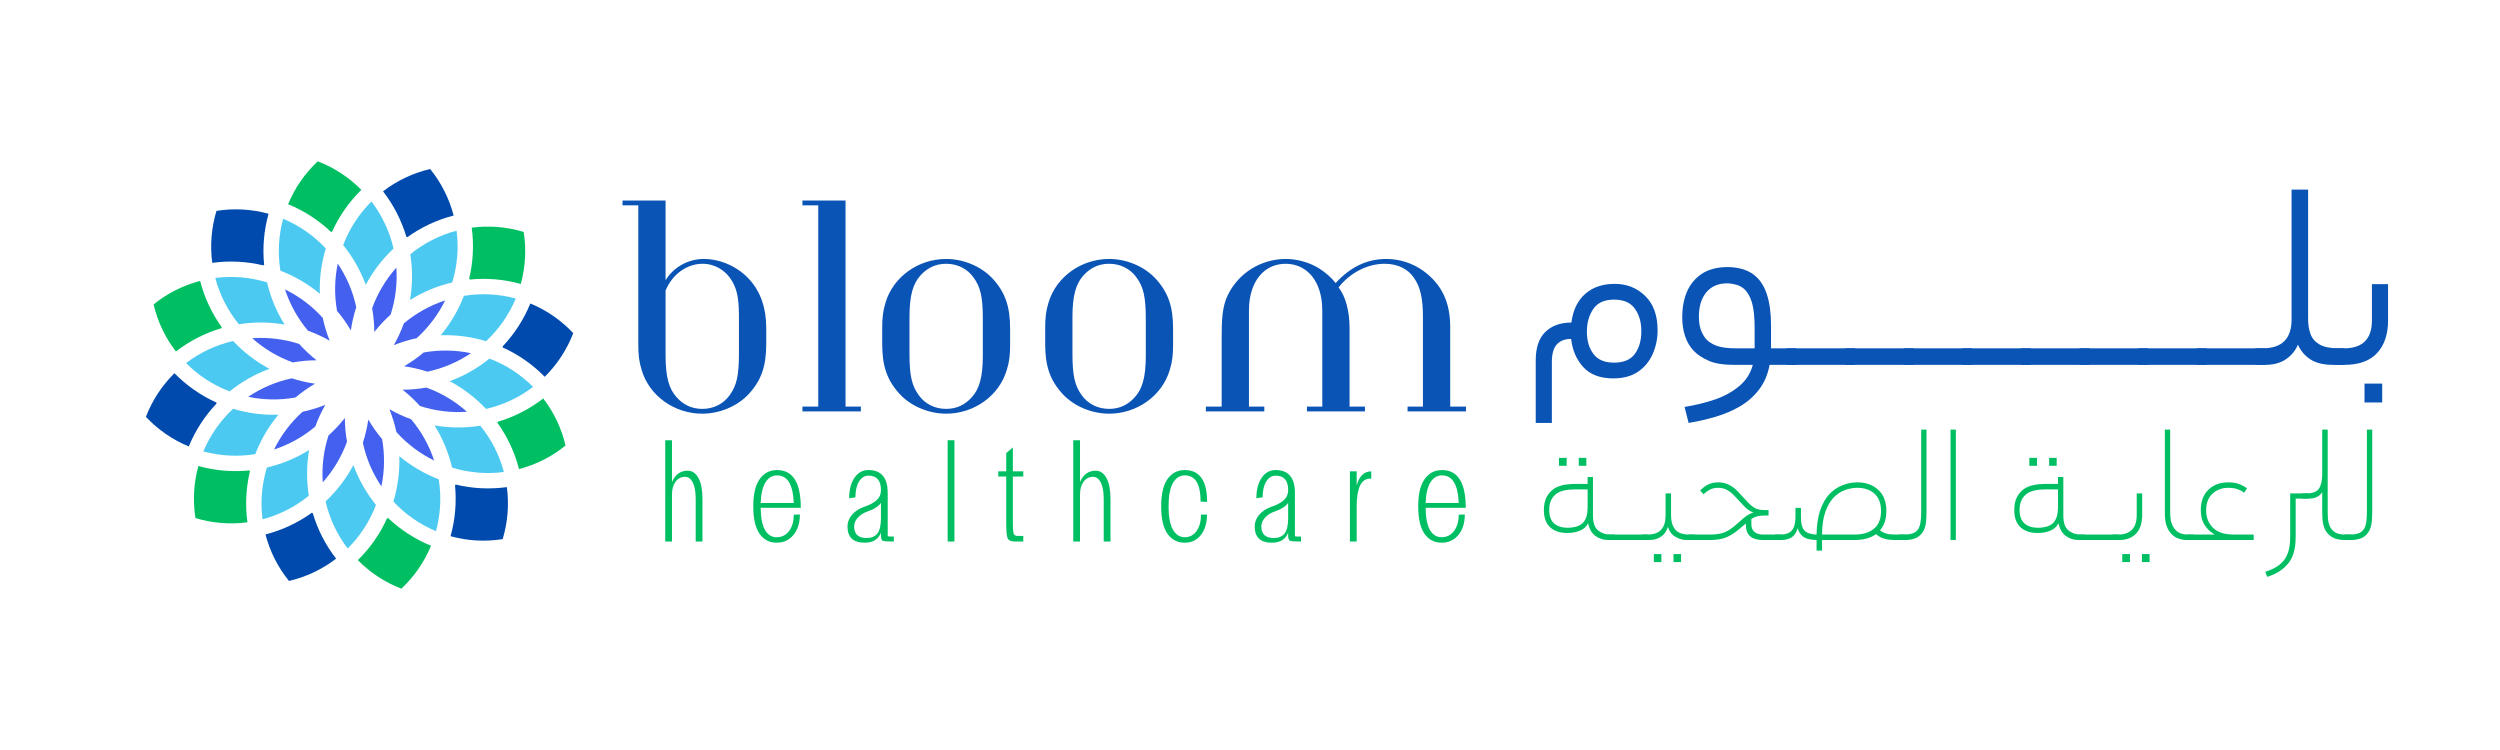 <svg xmlns="http://www.w3.org/2000/svg" xmlns:xlink="http://www.w3.org/1999/xlink" width="400" zoomAndPan="magnify" viewBox="0 0 300 90" height="120" preserveAspectRatio="xMidYMid meet" version="1.0"><defs><g/><clipPath id="0f511ce353"><path d="M 44 32 L 48 32 L 48 40 L 44 40 Z M 44 32 " clip-rule="nonzero"/></clipPath><clipPath id="df15e57d29"><path d="M 26.836 11.844 L 76.535 28.766 L 59.609 78.465 L 9.914 61.539 Z M 26.836 11.844 " clip-rule="nonzero"/></clipPath><clipPath id="98651656d7"><path d="M 26.836 11.844 L 76.535 28.766 L 59.609 78.465 L 9.914 61.539 Z M 26.836 11.844 " clip-rule="nonzero"/></clipPath><clipPath id="72f61e557f"><path d="M 40 31 L 43 31 L 43 40 L 40 40 Z M 40 31 " clip-rule="nonzero"/></clipPath><clipPath id="dd0d12aef4"><path d="M 26.836 11.844 L 76.535 28.766 L 59.609 78.465 L 9.914 61.539 Z M 26.836 11.844 " clip-rule="nonzero"/></clipPath><clipPath id="6088135405"><path d="M 26.836 11.844 L 76.535 28.766 L 59.609 78.465 L 9.914 61.539 Z M 26.836 11.844 " clip-rule="nonzero"/></clipPath><clipPath id="afa1f6a47d"><path d="M 47 36 L 54 36 L 54 42 L 47 42 Z M 47 36 " clip-rule="nonzero"/></clipPath><clipPath id="a93dab0cd6"><path d="M 26.836 11.844 L 76.535 28.766 L 59.609 78.465 L 9.914 61.539 Z M 26.836 11.844 " clip-rule="nonzero"/></clipPath><clipPath id="8785e2b554"><path d="M 26.836 11.844 L 76.535 28.766 L 59.609 78.465 L 9.914 61.539 Z M 26.836 11.844 " clip-rule="nonzero"/></clipPath><clipPath id="c1e68fd574"><path d="M 34 34 L 40 34 L 40 41 L 34 41 Z M 34 34 " clip-rule="nonzero"/></clipPath><clipPath id="12736db987"><path d="M 26.836 11.844 L 76.535 28.766 L 59.609 78.465 L 9.914 61.539 Z M 26.836 11.844 " clip-rule="nonzero"/></clipPath><clipPath id="fc31bcb21c"><path d="M 26.836 11.844 L 76.535 28.766 L 59.609 78.465 L 9.914 61.539 Z M 26.836 11.844 " clip-rule="nonzero"/></clipPath><clipPath id="290d35f5a5"><path d="M 48 42 L 57 42 L 57 45 L 48 45 Z M 48 42 " clip-rule="nonzero"/></clipPath><clipPath id="3c67ab4039"><path d="M 26.836 11.844 L 76.535 28.766 L 59.609 78.465 L 9.914 61.539 Z M 26.836 11.844 " clip-rule="nonzero"/></clipPath><clipPath id="286b220e06"><path d="M 26.836 11.844 L 76.535 28.766 L 59.609 78.465 L 9.914 61.539 Z M 26.836 11.844 " clip-rule="nonzero"/></clipPath><clipPath id="085cb3b37a"><path d="M 30 40 L 38 40 L 38 44 L 30 44 Z M 30 40 " clip-rule="nonzero"/></clipPath><clipPath id="506db797f9"><path d="M 26.836 11.844 L 76.535 28.766 L 59.609 78.465 L 9.914 61.539 Z M 26.836 11.844 " clip-rule="nonzero"/></clipPath><clipPath id="a0ee98b294"><path d="M 26.836 11.844 L 76.535 28.766 L 59.609 78.465 L 9.914 61.539 Z M 26.836 11.844 " clip-rule="nonzero"/></clipPath><clipPath id="2841c51074"><path d="M 48 46 L 57 46 L 57 50 L 48 50 Z M 48 46 " clip-rule="nonzero"/></clipPath><clipPath id="8730cd272f"><path d="M 26.836 11.844 L 76.535 28.766 L 59.609 78.465 L 9.914 61.539 Z M 26.836 11.844 " clip-rule="nonzero"/></clipPath><clipPath id="51e1455d00"><path d="M 26.836 11.844 L 76.535 28.766 L 59.609 78.465 L 9.914 61.539 Z M 26.836 11.844 " clip-rule="nonzero"/></clipPath><clipPath id="d57a67d4b6"><path d="M 29 45 L 38 45 L 38 48 L 29 48 Z M 29 45 " clip-rule="nonzero"/></clipPath><clipPath id="84fc80412a"><path d="M 26.836 11.844 L 76.535 28.766 L 59.609 78.465 L 9.914 61.539 Z M 26.836 11.844 " clip-rule="nonzero"/></clipPath><clipPath id="2dd2303e91"><path d="M 26.836 11.844 L 76.535 28.766 L 59.609 78.465 L 9.914 61.539 Z M 26.836 11.844 " clip-rule="nonzero"/></clipPath><clipPath id="a642f9f30e"><path d="M 46 49 L 53 49 L 53 56 L 46 56 Z M 46 49 " clip-rule="nonzero"/></clipPath><clipPath id="e1b9809699"><path d="M 26.836 11.844 L 76.535 28.766 L 59.609 78.465 L 9.914 61.539 Z M 26.836 11.844 " clip-rule="nonzero"/></clipPath><clipPath id="7a89528fd8"><path d="M 26.836 11.844 L 76.535 28.766 L 59.609 78.465 L 9.914 61.539 Z M 26.836 11.844 " clip-rule="nonzero"/></clipPath><clipPath id="a1c0a8a3c4"><path d="M 32 48 L 40 48 L 40 54 L 32 54 Z M 32 48 " clip-rule="nonzero"/></clipPath><clipPath id="8c14de107d"><path d="M 26.836 11.844 L 76.535 28.766 L 59.609 78.465 L 9.914 61.539 Z M 26.836 11.844 " clip-rule="nonzero"/></clipPath><clipPath id="bdbb789086"><path d="M 26.836 11.844 L 76.535 28.766 L 59.609 78.465 L 9.914 61.539 Z M 26.836 11.844 " clip-rule="nonzero"/></clipPath><clipPath id="3f0c05ab29"><path d="M 43 50 L 47 50 L 47 59 L 43 59 Z M 43 50 " clip-rule="nonzero"/></clipPath><clipPath id="ba065535ac"><path d="M 26.836 11.844 L 76.535 28.766 L 59.609 78.465 L 9.914 61.539 Z M 26.836 11.844 " clip-rule="nonzero"/></clipPath><clipPath id="487856660c"><path d="M 26.836 11.844 L 76.535 28.766 L 59.609 78.465 L 9.914 61.539 Z M 26.836 11.844 " clip-rule="nonzero"/></clipPath><clipPath id="d594668689"><path d="M 38 50 L 42 50 L 42 58 L 38 58 Z M 38 50 " clip-rule="nonzero"/></clipPath><clipPath id="a26ae5a621"><path d="M 26.836 11.844 L 76.535 28.766 L 59.609 78.465 L 9.914 61.539 Z M 26.836 11.844 " clip-rule="nonzero"/></clipPath><clipPath id="fa66c8f783"><path d="M 26.836 11.844 L 76.535 28.766 L 59.609 78.465 L 9.914 61.539 Z M 26.836 11.844 " clip-rule="nonzero"/></clipPath><clipPath id="f45124c2c1"><path d="M 41 24 L 48 24 L 48 35 L 41 35 Z M 41 24 " clip-rule="nonzero"/></clipPath><clipPath id="feef7d8b72"><path d="M 26.836 11.844 L 76.535 28.766 L 59.609 78.465 L 9.914 61.539 Z M 26.836 11.844 " clip-rule="nonzero"/></clipPath><clipPath id="1a1f076238"><path d="M 26.836 11.844 L 76.535 28.766 L 59.609 78.465 L 9.914 61.539 Z M 26.836 11.844 " clip-rule="nonzero"/></clipPath><clipPath id="1af4133301"><path d="M 49 27 L 55 27 L 55 36 L 49 36 Z M 49 27 " clip-rule="nonzero"/></clipPath><clipPath id="cb74a54bba"><path d="M 26.836 11.844 L 76.535 28.766 L 59.609 78.465 L 9.914 61.539 Z M 26.836 11.844 " clip-rule="nonzero"/></clipPath><clipPath id="08af730cab"><path d="M 26.836 11.844 L 76.535 28.766 L 59.609 78.465 L 9.914 61.539 Z M 26.836 11.844 " clip-rule="nonzero"/></clipPath><clipPath id="2b8188b2f8"><path d="M 33 26 L 40 26 L 40 36 L 33 36 Z M 33 26 " clip-rule="nonzero"/></clipPath><clipPath id="ebd4359e61"><path d="M 26.836 11.844 L 76.535 28.766 L 59.609 78.465 L 9.914 61.539 Z M 26.836 11.844 " clip-rule="nonzero"/></clipPath><clipPath id="1d0da6bc0f"><path d="M 26.836 11.844 L 76.535 28.766 L 59.609 78.465 L 9.914 61.539 Z M 26.836 11.844 " clip-rule="nonzero"/></clipPath><clipPath id="a9b35e3f9c"><path d="M 52 35 L 62 35 L 62 41 L 52 41 Z M 52 35 " clip-rule="nonzero"/></clipPath><clipPath id="c82ffbdcb5"><path d="M 26.836 11.844 L 76.535 28.766 L 59.609 78.465 L 9.914 61.539 Z M 26.836 11.844 " clip-rule="nonzero"/></clipPath><clipPath id="abca704f4f"><path d="M 26.836 11.844 L 76.535 28.766 L 59.609 78.465 L 9.914 61.539 Z M 26.836 11.844 " clip-rule="nonzero"/></clipPath><clipPath id="787684fd54"><path d="M 25 33 L 35 33 L 35 39 L 25 39 Z M 25 33 " clip-rule="nonzero"/></clipPath><clipPath id="b0778a66c7"><path d="M 26.836 11.844 L 76.535 28.766 L 59.609 78.465 L 9.914 61.539 Z M 26.836 11.844 " clip-rule="nonzero"/></clipPath><clipPath id="274583dcf8"><path d="M 26.836 11.844 L 76.535 28.766 L 59.609 78.465 L 9.914 61.539 Z M 26.836 11.844 " clip-rule="nonzero"/></clipPath><clipPath id="f0b9b230c7"><path d="M 53 43 L 64 43 L 64 50 L 53 50 Z M 53 43 " clip-rule="nonzero"/></clipPath><clipPath id="ae5b412b23"><path d="M 26.836 11.844 L 76.535 28.766 L 59.609 78.465 L 9.914 61.539 Z M 26.836 11.844 " clip-rule="nonzero"/></clipPath><clipPath id="85c188bcae"><path d="M 26.836 11.844 L 76.535 28.766 L 59.609 78.465 L 9.914 61.539 Z M 26.836 11.844 " clip-rule="nonzero"/></clipPath><clipPath id="fe85a91d98"><path d="M 22 40 L 33 40 L 33 47 L 22 47 Z M 22 40 " clip-rule="nonzero"/></clipPath><clipPath id="7e5fd75754"><path d="M 26.836 11.844 L 76.535 28.766 L 59.609 78.465 L 9.914 61.539 Z M 26.836 11.844 " clip-rule="nonzero"/></clipPath><clipPath id="6419ed95ca"><path d="M 26.836 11.844 L 76.535 28.766 L 59.609 78.465 L 9.914 61.539 Z M 26.836 11.844 " clip-rule="nonzero"/></clipPath><clipPath id="d310f71eb8"><path d="M 52 51 L 61 51 L 61 57 L 52 57 Z M 52 51 " clip-rule="nonzero"/></clipPath><clipPath id="8a3efc07c4"><path d="M 26.836 11.844 L 76.535 28.766 L 59.609 78.465 L 9.914 61.539 Z M 26.836 11.844 " clip-rule="nonzero"/></clipPath><clipPath id="8e0ae58840"><path d="M 26.836 11.844 L 76.535 28.766 L 59.609 78.465 L 9.914 61.539 Z M 26.836 11.844 " clip-rule="nonzero"/></clipPath><clipPath id="f5ade69671"><path d="M 24 49 L 34 49 L 34 55 L 24 55 Z M 24 49 " clip-rule="nonzero"/></clipPath><clipPath id="4366ab12f3"><path d="M 26.836 11.844 L 76.535 28.766 L 59.609 78.465 L 9.914 61.539 Z M 26.836 11.844 " clip-rule="nonzero"/></clipPath><clipPath id="e35be6abfd"><path d="M 26.836 11.844 L 76.535 28.766 L 59.609 78.465 L 9.914 61.539 Z M 26.836 11.844 " clip-rule="nonzero"/></clipPath><clipPath id="73bdb04b69"><path d="M 47 54 L 53 54 L 53 64 L 47 64 Z M 47 54 " clip-rule="nonzero"/></clipPath><clipPath id="e10d346c6c"><path d="M 26.836 11.844 L 76.535 28.766 L 59.609 78.465 L 9.914 61.539 Z M 26.836 11.844 " clip-rule="nonzero"/></clipPath><clipPath id="fe75e6c204"><path d="M 26.836 11.844 L 76.535 28.766 L 59.609 78.465 L 9.914 61.539 Z M 26.836 11.844 " clip-rule="nonzero"/></clipPath><clipPath id="d089823ec3"><path d="M 31 54 L 38 54 L 38 63 L 31 63 Z M 31 54 " clip-rule="nonzero"/></clipPath><clipPath id="2996cc62dc"><path d="M 26.836 11.844 L 76.535 28.766 L 59.609 78.465 L 9.914 61.539 Z M 26.836 11.844 " clip-rule="nonzero"/></clipPath><clipPath id="41c2d9ed8c"><path d="M 26.836 11.844 L 76.535 28.766 L 59.609 78.465 L 9.914 61.539 Z M 26.836 11.844 " clip-rule="nonzero"/></clipPath><clipPath id="1903bfc0bc"><path d="M 39 55 L 46 55 L 46 66 L 39 66 Z M 39 55 " clip-rule="nonzero"/></clipPath><clipPath id="86dfa9c49f"><path d="M 26.836 11.844 L 76.535 28.766 L 59.609 78.465 L 9.914 61.539 Z M 26.836 11.844 " clip-rule="nonzero"/></clipPath><clipPath id="4cdac715e1"><path d="M 26.836 11.844 L 76.535 28.766 L 59.609 78.465 L 9.914 61.539 Z M 26.836 11.844 " clip-rule="nonzero"/></clipPath><clipPath id="feb15709f8"><path d="M 34 19 L 44 19 L 44 28 L 34 28 Z M 34 19 " clip-rule="nonzero"/></clipPath><clipPath id="26d63ae1e3"><path d="M 26.836 11.844 L 76.535 28.766 L 59.609 78.465 L 9.914 61.539 Z M 26.836 11.844 " clip-rule="nonzero"/></clipPath><clipPath id="60eab98964"><path d="M 26.836 11.844 L 76.535 28.766 L 59.609 78.465 L 9.914 61.539 Z M 26.836 11.844 " clip-rule="nonzero"/></clipPath><clipPath id="048fea24b7"><path d="M 56 27 L 64 27 L 64 35 L 56 35 Z M 56 27 " clip-rule="nonzero"/></clipPath><clipPath id="3616b132ef"><path d="M 26.836 11.844 L 76.535 28.766 L 59.609 78.465 L 9.914 61.539 Z M 26.836 11.844 " clip-rule="nonzero"/></clipPath><clipPath id="890fecef82"><path d="M 26.836 11.844 L 76.535 28.766 L 59.609 78.465 L 9.914 61.539 Z M 26.836 11.844 " clip-rule="nonzero"/></clipPath><clipPath id="888eb9ffd4"><path d="M 18 33 L 27 33 L 27 43 L 18 43 Z M 18 33 " clip-rule="nonzero"/></clipPath><clipPath id="28c709ab55"><path d="M 26.836 11.844 L 76.535 28.766 L 59.609 78.465 L 9.914 61.539 Z M 26.836 11.844 " clip-rule="nonzero"/></clipPath><clipPath id="2d5fa31983"><path d="M 26.836 11.844 L 76.535 28.766 L 59.609 78.465 L 9.914 61.539 Z M 26.836 11.844 " clip-rule="nonzero"/></clipPath><clipPath id="a98d6bdb2d"><path d="M 59 47 L 68 47 L 68 57 L 59 57 Z M 59 47 " clip-rule="nonzero"/></clipPath><clipPath id="10e1b7552d"><path d="M 26.836 11.844 L 76.535 28.766 L 59.609 78.465 L 9.914 61.539 Z M 26.836 11.844 " clip-rule="nonzero"/></clipPath><clipPath id="76f7046e3d"><path d="M 26.836 11.844 L 76.535 28.766 L 59.609 78.465 L 9.914 61.539 Z M 26.836 11.844 " clip-rule="nonzero"/></clipPath><clipPath id="b7ecc648e0"><path d="M 23 55 L 31 55 L 31 63 L 23 63 Z M 23 55 " clip-rule="nonzero"/></clipPath><clipPath id="bba9ba0f3b"><path d="M 26.836 11.844 L 76.535 28.766 L 59.609 78.465 L 9.914 61.539 Z M 26.836 11.844 " clip-rule="nonzero"/></clipPath><clipPath id="005cd37427"><path d="M 26.836 11.844 L 76.535 28.766 L 59.609 78.465 L 9.914 61.539 Z M 26.836 11.844 " clip-rule="nonzero"/></clipPath><clipPath id="f84fec5d89"><path d="M 42 62 L 52 62 L 52 71 L 42 71 Z M 42 62 " clip-rule="nonzero"/></clipPath><clipPath id="e413474282"><path d="M 26.836 11.844 L 76.535 28.766 L 59.609 78.465 L 9.914 61.539 Z M 26.836 11.844 " clip-rule="nonzero"/></clipPath><clipPath id="eade74584e"><path d="M 26.836 11.844 L 76.535 28.766 L 59.609 78.465 L 9.914 61.539 Z M 26.836 11.844 " clip-rule="nonzero"/></clipPath><clipPath id="5d7744ddfd"><path d="M 45 20 L 55 20 L 55 29 L 45 29 Z M 45 20 " clip-rule="nonzero"/></clipPath><clipPath id="81a289e841"><path d="M 26.836 11.844 L 76.535 28.766 L 59.609 78.465 L 9.914 61.539 Z M 26.836 11.844 " clip-rule="nonzero"/></clipPath><clipPath id="6bcf233147"><path d="M 26.836 11.844 L 76.535 28.766 L 59.609 78.465 L 9.914 61.539 Z M 26.836 11.844 " clip-rule="nonzero"/></clipPath><clipPath id="3f3ff1dfdf"><path d="M 25 25 L 33 25 L 33 32 L 25 32 Z M 25 25 " clip-rule="nonzero"/></clipPath><clipPath id="439f07aed2"><path d="M 26.836 11.844 L 76.535 28.766 L 59.609 78.465 L 9.914 61.539 Z M 26.836 11.844 " clip-rule="nonzero"/></clipPath><clipPath id="732be60510"><path d="M 26.836 11.844 L 76.535 28.766 L 59.609 78.465 L 9.914 61.539 Z M 26.836 11.844 " clip-rule="nonzero"/></clipPath><clipPath id="35309af357"><path d="M 60 36 L 69 36 L 69 46 L 60 46 Z M 60 36 " clip-rule="nonzero"/></clipPath><clipPath id="98a66f9566"><path d="M 26.836 11.844 L 76.535 28.766 L 59.609 78.465 L 9.914 61.539 Z M 26.836 11.844 " clip-rule="nonzero"/></clipPath><clipPath id="de968ac87d"><path d="M 26.836 11.844 L 76.535 28.766 L 59.609 78.465 L 9.914 61.539 Z M 26.836 11.844 " clip-rule="nonzero"/></clipPath><clipPath id="ac1b0d4eeb"><path d="M 17 44 L 27 44 L 27 54 L 17 54 Z M 17 44 " clip-rule="nonzero"/></clipPath><clipPath id="42821af6da"><path d="M 26.836 11.844 L 76.535 28.766 L 59.609 78.465 L 9.914 61.539 Z M 26.836 11.844 " clip-rule="nonzero"/></clipPath><clipPath id="c533104742"><path d="M 26.836 11.844 L 76.535 28.766 L 59.609 78.465 L 9.914 61.539 Z M 26.836 11.844 " clip-rule="nonzero"/></clipPath><clipPath id="31771b0e86"><path d="M 54 58 L 61 58 L 61 65 L 54 65 Z M 54 58 " clip-rule="nonzero"/></clipPath><clipPath id="5485bea47d"><path d="M 26.836 11.844 L 76.535 28.766 L 59.609 78.465 L 9.914 61.539 Z M 26.836 11.844 " clip-rule="nonzero"/></clipPath><clipPath id="e9188ab0b8"><path d="M 26.836 11.844 L 76.535 28.766 L 59.609 78.465 L 9.914 61.539 Z M 26.836 11.844 " clip-rule="nonzero"/></clipPath><clipPath id="4e12c81743"><path d="M 31 61 L 41 61 L 41 70 L 31 70 Z M 31 61 " clip-rule="nonzero"/></clipPath><clipPath id="618e38f554"><path d="M 26.836 11.844 L 76.535 28.766 L 59.609 78.465 L 9.914 61.539 Z M 26.836 11.844 " clip-rule="nonzero"/></clipPath><clipPath id="d2a4e68525"><path d="M 26.836 11.844 L 76.535 28.766 L 59.609 78.465 L 9.914 61.539 Z M 26.836 11.844 " clip-rule="nonzero"/></clipPath><clipPath id="5848a8badc"><rect x="0" width="106" y="0" height="37"/></clipPath><clipPath id="586157d154"><rect x="0" width="103" y="0" height="22"/></clipPath><clipPath id="57ba0404d9"><rect x="0" width="108" y="0" height="31"/></clipPath><clipPath id="8f0dc15ba9"><path d="M 87 9 L 94 9 L 94 19.84 L 87 19.84 Z M 87 9 " clip-rule="nonzero"/></clipPath><clipPath id="ecb2ff9441"><rect x="0" width="103" y="0" height="20"/></clipPath></defs><g clip-path="url(#0f511ce353)"><g clip-path="url(#df15e57d29)"><g clip-path="url(#98651656d7)"><path fill="#4361ee" d="M 44.656 36.988 C 44.824 37.934 44.914 38.887 44.918 39.844 C 45.504 39.09 46.16 38.387 46.875 37.75 C 47.461 35.93 47.695 34.016 47.562 32.113 C 46.297 33.531 45.305 35.191 44.656 36.988 " fill-opacity="1" fill-rule="evenodd"/></g></g></g><g clip-path="url(#72f61e557f)"><g clip-path="url(#dd0d12aef4)"><g clip-path="url(#6088135405)"><path fill="#4361ee" d="M 40.445 37.309 C 41.066 38.039 41.621 38.824 42.102 39.652 C 42.238 38.707 42.453 37.77 42.75 36.859 C 42.352 34.988 41.594 33.211 40.531 31.633 C 40.141 33.496 40.109 35.426 40.445 37.309 " fill-opacity="1" fill-rule="evenodd"/></g></g></g><g clip-path="url(#afa1f6a47d)"><g clip-path="url(#a93dab0cd6)"><g clip-path="url(#8785e2b554)"><path fill="#4361ee" d="M 48.461 38.812 C 48.133 39.715 47.73 40.586 47.258 41.414 C 48.145 41.059 49.059 40.781 50 40.582 C 51.418 39.301 52.578 37.758 53.418 36.047 C 51.609 36.645 49.918 37.582 48.461 38.812 " fill-opacity="1" fill-rule="evenodd"/></g></g></g><g clip-path="url(#c1e68fd574)"><g clip-path="url(#12736db987)"><g clip-path="url(#fc31bcb21c)"><path fill="#4361ee" d="M 36.961 39.688 C 37.863 40.012 38.73 40.414 39.562 40.887 C 39.207 40 38.93 39.082 38.73 38.145 C 37.449 36.727 35.906 35.566 34.199 34.73 C 34.793 36.539 35.73 38.227 36.961 39.688 " fill-opacity="1" fill-rule="evenodd"/></g></g></g><g clip-path="url(#290d35f5a5)"><g clip-path="url(#3c67ab4039)"><g clip-path="url(#286b220e06)"><path fill="#4361ee" d="M 50.84 42.297 C 50.102 42.918 49.32 43.473 48.492 43.949 C 49.441 44.09 50.379 44.305 51.289 44.602 C 53.16 44.203 54.938 43.445 56.516 42.383 C 54.648 41.992 52.719 41.961 50.84 42.297 " fill-opacity="1" fill-rule="evenodd"/></g></g></g><g clip-path="url(#085cb3b37a)"><g clip-path="url(#506db797f9)"><g clip-path="url(#a0ee98b294)"><path fill="#4361ee" d="M 30.266 40.582 C 31.684 41.852 33.34 42.844 35.141 43.492 C 36.082 43.324 37.039 43.234 37.992 43.234 C 37.238 42.641 36.539 41.988 35.895 41.27 C 34.07 40.684 32.156 40.453 30.266 40.582 " fill-opacity="1" fill-rule="evenodd"/></g></g></g><g clip-path="url(#2841c51074)"><g clip-path="url(#8730cd272f)"><g clip-path="url(#51e1455d00)"><path fill="#4361ee" d="M 48.305 46.766 C 49.055 47.355 49.758 48.012 50.398 48.723 C 52.219 49.312 54.137 49.547 56.035 49.414 C 54.617 48.148 52.961 47.152 51.16 46.508 C 50.215 46.676 49.262 46.762 48.305 46.766 " fill-opacity="1" fill-rule="evenodd"/></g></g></g><g clip-path="url(#d57a67d4b6)"><g clip-path="url(#84fc80412a)"><g clip-path="url(#2dd2303e91)"><path fill="#4361ee" d="M 35.012 45.398 C 33.141 45.797 31.363 46.551 29.781 47.617 C 31.645 48.008 33.578 48.035 35.457 47.699 C 36.195 47.078 36.977 46.527 37.805 46.043 C 36.859 45.91 35.922 45.691 35.012 45.398 " fill-opacity="1" fill-rule="evenodd"/></g></g></g><g clip-path="url(#a642f9f30e)"><g clip-path="url(#e1b9809699)"><g clip-path="url(#7a89528fd8)"><path fill="#4361ee" d="M 47.57 51.848 C 48.848 53.266 50.387 54.43 52.098 55.266 C 51.504 53.457 50.562 51.77 49.332 50.309 C 48.43 49.984 47.562 49.586 46.73 49.109 C 47.086 49.996 47.367 50.914 47.57 51.848 " fill-opacity="1" fill-rule="evenodd"/></g></g></g><g clip-path="url(#a1c0a8a3c4)"><g clip-path="url(#8c14de107d)"><g clip-path="url(#bdbb789086)"><path fill="#4361ee" d="M 36.301 49.414 C 34.879 50.695 33.719 52.238 32.883 53.945 C 34.691 53.352 36.375 52.414 37.836 51.184 C 38.16 50.285 38.562 49.414 39.039 48.582 C 38.152 48.938 37.234 49.215 36.301 49.414 " fill-opacity="1" fill-rule="evenodd"/></g></g></g><g clip-path="url(#3f0c05ab29)"><g clip-path="url(#ba065535ac)"><g clip-path="url(#487856660c)"><path fill="#4361ee" d="M 43.543 53.137 C 43.945 55.008 44.703 56.785 45.766 58.367 C 46.156 56.504 46.188 54.574 45.852 52.688 C 45.23 51.957 44.676 51.168 44.195 50.344 C 44.059 51.289 43.844 52.223 43.543 53.137 " fill-opacity="1" fill-rule="evenodd"/></g></g></g><g clip-path="url(#d594668689)"><g clip-path="url(#a26ae5a621)"><g clip-path="url(#fa66c8f783)"><path fill="#4361ee" d="M 39.422 52.25 C 38.832 54.07 38.602 55.984 38.73 57.883 C 40 56.461 40.988 54.805 41.641 53.008 C 41.473 52.062 41.387 51.109 41.383 50.156 C 40.793 50.91 40.137 51.609 39.422 52.25 " fill-opacity="1" fill-rule="evenodd"/></g></g></g><g clip-path="url(#f45124c2c1)"><g clip-path="url(#feef7d8b72)"><g clip-path="url(#1a1f076238)"><path fill="#4cc9f0" d="M 41.18 29.41 C 42.34 30.84 43.258 32.457 43.891 34.18 C 44.754 32.559 45.883 31.086 47.227 29.824 C 46.754 27.777 45.848 25.848 44.574 24.18 C 43.078 25.668 41.922 27.453 41.18 29.41 " fill-opacity="1" fill-rule="evenodd"/></g></g></g><g clip-path="url(#1af4133301)"><g clip-path="url(#cb74a54bba)"><g clip-path="url(#08af730cab)"><path fill="#4cc9f0" d="M 49.234 30.512 C 49.523 32.332 49.512 34.191 49.203 36 C 50.758 35.027 52.473 34.312 54.266 33.895 C 54.883 31.887 55.062 29.762 54.793 27.68 C 52.75 28.219 50.855 29.188 49.234 30.512 " fill-opacity="1" fill-rule="evenodd"/></g></g></g><g clip-path="url(#2b8188b2f8)"><g clip-path="url(#ebd4359e61)"><g clip-path="url(#1d0da6bc0f)"><path fill="#4cc9f0" d="M 33.648 32.484 C 35.371 33.141 36.969 34.082 38.383 35.258 C 38.32 33.422 38.555 31.582 39.094 29.82 C 37.664 28.281 35.914 27.062 33.977 26.254 C 33.422 28.297 33.312 30.418 33.648 32.484 " fill-opacity="1" fill-rule="evenodd"/></g></g></g><g clip-path="url(#a9b35e3f9c)"><g clip-path="url(#c82ffbdcb5)"><g clip-path="url(#abca704f4f)"><path fill="#4cc9f0" d="M 55.668 35.5 C 55.004 37.219 54.062 38.82 52.891 40.23 C 54.723 40.168 56.562 40.406 58.328 40.945 C 59.867 39.512 61.082 37.762 61.891 35.824 C 59.852 35.273 57.73 35.16 55.668 35.5 " fill-opacity="1" fill-rule="evenodd"/></g></g></g><g clip-path="url(#787684fd54)"><g clip-path="url(#b0778a66c7)"><g clip-path="url(#274583dcf8)"><path fill="#4cc9f0" d="M 25.832 33.355 C 26.371 35.395 27.34 37.289 28.664 38.91 C 30.48 38.621 32.34 38.633 34.148 38.945 C 33.176 37.391 32.465 35.676 32.047 33.883 C 30.004 33.262 27.895 33.086 25.832 33.355 " fill-opacity="1" fill-rule="evenodd"/></g></g></g><g clip-path="url(#f0b9b230c7)"><g clip-path="url(#ae5b412b23)"><g clip-path="url(#85c188bcae)"><path fill="#4cc9f0" d="M 53.969 45.742 C 55.59 46.605 57.062 47.73 58.324 49.074 C 60.371 48.605 62.301 47.699 63.969 46.426 C 62.488 44.934 60.703 43.773 58.738 43.031 C 57.309 44.191 55.695 45.105 53.969 45.742 " fill-opacity="1" fill-rule="evenodd"/></g></g></g><g clip-path="url(#fe85a91d98)"><g clip-path="url(#7e5fd75754)"><g clip-path="url(#6419ed95ca)"><path fill="#4cc9f0" d="M 22.328 43.57 C 23.816 45.074 25.602 46.227 27.559 46.969 C 28.992 45.805 30.605 44.891 32.332 44.258 C 30.707 43.391 29.234 42.266 27.973 40.918 C 25.926 41.391 23.996 42.297 22.328 43.57 " fill-opacity="1" fill-rule="evenodd"/></g></g></g><g clip-path="url(#d310f71eb8)"><g clip-path="url(#8a3efc07c4)"><g clip-path="url(#8e0ae58840)"><path fill="#4cc9f0" d="M 52.148 51.051 C 53.117 52.605 53.832 54.32 54.25 56.113 C 56.289 56.734 58.398 56.91 60.465 56.641 C 59.926 54.609 58.965 52.711 57.633 51.086 C 55.816 51.375 53.961 51.363 52.148 51.051 " fill-opacity="1" fill-rule="evenodd"/></g></g></g><g clip-path="url(#f5ade69671)"><g clip-path="url(#4366ab12f3)"><g clip-path="url(#e35be6abfd)"><path fill="#4cc9f0" d="M 27.969 49.055 C 26.43 50.488 25.215 52.234 24.402 54.172 C 26.445 54.723 28.566 54.832 30.633 54.496 C 31.293 52.777 32.234 51.176 33.41 49.766 C 31.57 49.828 29.734 49.59 27.969 49.055 " fill-opacity="1" fill-rule="evenodd"/></g></g></g><g clip-path="url(#73bdb04b69)"><g clip-path="url(#e10d346c6c)"><g clip-path="url(#fe75e6c204)"><path fill="#4cc9f0" d="M 47.207 60.18 C 48.633 61.715 50.379 62.934 52.32 63.742 C 52.871 61.699 52.984 59.582 52.645 57.516 C 50.926 56.852 49.328 55.91 47.918 54.742 C 47.98 56.574 47.738 58.414 47.207 60.18 " fill-opacity="1" fill-rule="evenodd"/></g></g></g><g clip-path="url(#d089823ec3)"><g clip-path="url(#2996cc62dc)"><g clip-path="url(#41c2d9ed8c)"><path fill="#4cc9f0" d="M 32.031 56.102 C 31.414 58.109 31.234 60.23 31.504 62.316 C 33.547 61.777 35.438 60.812 37.059 59.484 C 36.77 57.664 36.785 55.809 37.094 54 C 35.539 54.969 33.824 55.684 32.031 56.102 " fill-opacity="1" fill-rule="evenodd"/></g></g></g><g clip-path="url(#1903bfc0bc)"><g clip-path="url(#86dfa9c49f)"><g clip-path="url(#4cdac715e1)"><path fill="#4cc9f0" d="M 39.07 60.172 C 39.539 62.223 40.445 64.152 41.723 65.82 C 43.219 64.328 44.379 62.547 45.117 60.586 C 43.957 59.156 43.043 57.539 42.406 55.816 C 41.543 57.438 40.414 58.91 39.07 60.172 " fill-opacity="1" fill-rule="evenodd"/></g></g></g><g clip-path="url(#feb15709f8)"><g clip-path="url(#26d63ae1e3)"><g clip-path="url(#60eab98964)"><path fill="#00bf63" d="M 34.57 24.508 C 36.492 25.289 38.25 26.43 39.746 27.859 L 39.773 27.777 L 39.832 27.844 C 40.68 25.957 41.879 24.234 43.363 22.781 C 41.871 21.273 40.09 20.109 38.129 19.359 C 36.586 20.797 35.375 22.559 34.57 24.508 " fill-opacity="1" fill-rule="evenodd"/></g></g></g><g clip-path="url(#048fea24b7)"><g clip-path="url(#3616b132ef)"><g clip-path="url(#890fecef82)"><path fill="#00bf63" d="M 56.379 33.469 L 56.352 33.547 C 58.406 33.34 60.492 33.516 62.496 34.074 C 63.055 32.031 63.172 29.902 62.844 27.832 C 60.801 27.215 58.68 27.043 56.605 27.32 C 56.887 29.375 56.777 31.469 56.293 33.484 " fill-opacity="1" fill-rule="evenodd"/></g></g></g><g clip-path="url(#888eb9ffd4)"><g clip-path="url(#28c709ab55)"><g clip-path="url(#2d5fa31983)"><path fill="#00bf63" d="M 18.43 36.531 C 18.906 38.582 19.824 40.512 21.109 42.18 C 22.75 40.91 24.617 39.957 26.605 39.375 L 26.547 39.309 L 26.633 39.293 C 25.422 37.613 24.531 35.719 24.016 33.707 C 21.965 34.242 20.062 35.207 18.43 36.531 " fill-opacity="1" fill-rule="evenodd"/></g></g></g><g clip-path="url(#a98d6bdb2d)"><g clip-path="url(#10e1b7552d)"><g clip-path="url(#76f7046e3d)"><path fill="#00bf63" d="M 59.668 50.703 C 60.875 52.383 61.766 54.277 62.281 56.289 C 64.32 55.758 66.23 54.797 67.863 53.465 C 67.391 51.418 66.473 49.484 65.188 47.816 C 63.547 49.09 61.68 50.039 59.695 50.625 L 59.754 50.688 " fill-opacity="1" fill-rule="evenodd"/></g></g></g><g clip-path="url(#b7ecc648e0)"><g clip-path="url(#bba9ba0f3b)"><g clip-path="url(#005cd37427)"><path fill="#00bf63" d="M 23.805 55.922 C 23.242 57.965 23.121 60.094 23.457 62.168 C 25.469 62.781 27.602 62.957 29.691 62.676 C 29.41 60.617 29.516 58.527 30.004 56.512 L 29.922 56.531 L 29.949 56.449 C 27.891 56.656 25.801 56.48 23.805 55.922 " fill-opacity="1" fill-rule="evenodd"/></g></g></g><g clip-path="url(#f84fec5d89)"><g clip-path="url(#e413474282)"><g clip-path="url(#eade74584e)"><path fill="#00bf63" d="M 42.938 67.215 C 44.422 68.723 46.203 69.891 48.168 70.641 C 49.703 69.199 50.922 67.441 51.723 65.492 C 49.805 64.707 48.047 63.566 46.547 62.141 L 46.52 62.223 L 46.465 62.156 C 45.617 64.043 44.422 65.766 42.938 67.215 " fill-opacity="1" fill-rule="evenodd"/></g></g></g><g clip-path="url(#5d7744ddfd)"><g clip-path="url(#81a289e841)"><g clip-path="url(#6bcf233147)"><path fill="#004aad" d="M 48.836 28.395 L 48.855 28.48 C 50.531 27.27 52.43 26.379 54.438 25.863 C 53.902 23.812 52.941 21.91 51.617 20.281 C 49.566 20.758 47.637 21.676 45.965 22.961 C 47.234 24.602 48.191 26.465 48.773 28.453 " fill-opacity="1" fill-rule="evenodd"/></g></g></g><g clip-path="url(#3f3ff1dfdf)"><g clip-path="url(#439f07aed2)"><g clip-path="url(#732be60510)"><path fill="#004aad" d="M 25.977 25.305 C 25.367 27.32 25.191 29.449 25.469 31.543 C 27.527 31.258 29.621 31.367 31.633 31.855 L 31.617 31.77 L 31.699 31.797 C 31.488 29.738 31.668 27.652 32.227 25.652 C 30.184 25.09 28.055 24.973 25.977 25.305 " fill-opacity="1" fill-rule="evenodd"/></g></g></g><g clip-path="url(#35309af357)"><g clip-path="url(#98a66f9566)"><g clip-path="url(#de968ac87d)"><path fill="#004aad" d="M 60.301 41.684 C 62.199 42.535 63.914 43.73 65.367 45.215 C 66.863 43.734 68.039 41.945 68.789 39.977 C 67.348 38.438 65.59 37.223 63.641 36.418 C 62.855 38.34 61.719 40.102 60.289 41.598 L 60.367 41.625 " fill-opacity="1" fill-rule="evenodd"/></g></g></g><g clip-path="url(#ac1b0d4eeb)"><g clip-path="url(#42821af6da)"><g clip-path="url(#c533104742)"><path fill="#004aad" d="M 17.508 50.02 C 18.949 51.559 20.707 52.773 22.656 53.574 C 23.441 51.656 24.578 49.898 26.008 48.402 L 25.926 48.375 L 25.992 48.316 C 24.098 47.461 22.383 46.266 20.934 44.785 C 19.426 46.273 18.258 48.059 17.508 50.02 " fill-opacity="1" fill-rule="evenodd"/></g></g></g><g clip-path="url(#31771b0e86)"><g clip-path="url(#5485bea47d)"><g clip-path="url(#e9188ab0b8)"><path fill="#004aad" d="M 54.598 58.199 C 54.805 60.258 54.625 62.344 54.066 64.344 C 56.102 64.91 58.234 65.027 60.32 64.695 C 60.93 62.676 61.102 60.547 60.824 58.453 C 58.766 58.734 56.676 58.633 54.66 58.141 L 54.676 58.227 " fill-opacity="1" fill-rule="evenodd"/></g></g></g><g clip-path="url(#4e12c81743)"><g clip-path="url(#618e38f554)"><g clip-path="url(#d2a4e68525)"><path fill="#004aad" d="M 31.859 64.133 C 32.391 66.184 33.355 68.086 34.68 69.715 C 36.73 69.238 38.66 68.324 40.332 67.039 C 39.059 65.395 38.105 63.531 37.523 61.543 L 37.457 61.602 L 37.441 61.516 C 35.762 62.727 33.867 63.617 31.859 64.133 " fill-opacity="1" fill-rule="evenodd"/></g></g></g><g transform="matrix(1, 0, 0, 1, 73, 21)"><g clip-path="url(#5848a8badc)"><g fill="#0a54b6" fill-opacity="1"><g transform="translate(0.682, 28.368)"><g><path d="M 14.992 -6.902 C 14.992 -4.32 14.715 -3.082 13.863 -1.926 C 13.148 -0.934 11.992 -0.301 10.59 -0.301 C 9.297 -0.301 8.281 -0.824 7.48 -1.734 C 6.629 -2.695 6.188 -4.043 6.188 -6.684 L 6.188 -14.496 C 7.016 -16.531 8.828 -17.715 10.617 -17.715 C 12.184 -17.715 13.285 -16.859 13.863 -16.09 C 14.965 -14.605 14.992 -13.012 14.992 -10.949 Z M 2.914 -8.004 C 2.914 -6.82 3 -5.969 3.328 -4.922 C 4.262 -1.844 7.262 0.273 10.59 0.273 C 12.625 0.273 14.77 -0.578 16.172 -2.09 C 17.688 -3.742 18.266 -5.445 18.266 -8.086 L 18.266 -10.012 C 18.266 -12.406 17.605 -14.305 16.285 -15.789 C 14.965 -17.273 12.898 -18.293 10.754 -18.293 C 8.801 -18.293 7.043 -17.191 6.188 -15.734 L 6.188 -25.305 L 1.02 -25.305 L 1.02 -24.727 L 2.914 -24.727 Z M 2.914 -8.004 "/></g></g></g><g fill="#0a54b6" fill-opacity="1"><g transform="translate(21.504, 28.368)"><g><path d="M 8.801 0 L 8.801 -0.578 L 6.961 -0.578 L 6.961 -25.305 L 1.789 -25.305 L 1.789 -24.727 L 3.688 -24.727 L 3.688 -0.578 L 1.789 -0.578 L 1.789 0 Z M 8.801 0 "/></g></g></g><g fill="#0a54b6" fill-opacity="1"><g transform="translate(31.076, 28.368)"><g><path d="M 17.137 -9.93 C 17.137 -12.57 16.559 -14.277 15.047 -15.926 C 13.645 -17.438 11.496 -18.293 9.461 -18.293 C 6.133 -18.293 3.137 -16.172 2.199 -13.094 C 1.871 -12.047 1.789 -11.195 1.789 -10.012 L 1.789 -8.086 C 1.789 -5.445 2.367 -3.742 3.879 -2.09 C 5.281 -0.578 7.426 0.273 9.461 0.273 C 12.789 0.273 15.789 -1.844 16.723 -4.922 C 17.055 -5.969 17.137 -6.82 17.137 -8.004 Z M 13.863 -6.684 C 13.863 -4.043 13.422 -2.695 12.57 -1.734 C 11.773 -0.824 10.754 -0.301 9.461 -0.301 C 8.059 -0.301 6.902 -0.934 6.188 -1.926 C 5.336 -3.082 5.062 -4.32 5.062 -6.902 L 5.062 -11.332 C 5.062 -13.973 5.5 -15.32 6.355 -16.285 C 7.152 -17.191 8.168 -17.715 9.461 -17.715 C 10.863 -17.715 12.02 -17.082 12.734 -16.09 C 13.59 -14.938 13.863 -13.699 13.863 -11.113 Z M 13.863 -6.684 "/></g></g></g><g fill="#0a54b6" fill-opacity="1"><g transform="translate(50.633, 28.368)"><g><path d="M 17.137 -9.93 C 17.137 -12.57 16.559 -14.277 15.047 -15.926 C 13.645 -17.438 11.496 -18.293 9.461 -18.293 C 6.133 -18.293 3.137 -16.172 2.199 -13.094 C 1.871 -12.047 1.789 -11.195 1.789 -10.012 L 1.789 -8.086 C 1.789 -5.445 2.367 -3.742 3.879 -2.09 C 5.281 -0.578 7.426 0.273 9.461 0.273 C 12.789 0.273 15.789 -1.844 16.723 -4.922 C 17.055 -5.969 17.137 -6.82 17.137 -8.004 Z M 13.863 -6.684 C 13.863 -4.043 13.422 -2.695 12.57 -1.734 C 11.773 -0.824 10.754 -0.301 9.461 -0.301 C 8.059 -0.301 6.902 -0.934 6.188 -1.926 C 5.336 -3.082 5.062 -4.32 5.062 -6.902 L 5.062 -11.332 C 5.062 -13.973 5.5 -15.32 6.355 -16.285 C 7.152 -17.191 8.168 -17.715 9.461 -17.715 C 10.863 -17.715 12.02 -17.082 12.734 -16.09 C 13.59 -14.938 13.863 -13.699 13.863 -11.113 Z M 13.863 -6.684 "/></g></g></g><g fill="#0a54b6" fill-opacity="1"><g transform="translate(70.19, 28.368)"><g><path d="M 13.645 0 L 20.602 0 L 20.602 -0.578 L 18.758 -0.578 L 18.758 -10.012 C 18.758 -12.047 18.266 -13.836 17.438 -14.879 C 18.73 -16.531 20.793 -17.715 22.969 -17.715 C 24.59 -17.715 25.773 -17.055 26.461 -16.062 C 27.258 -14.938 27.562 -13.559 27.562 -11.332 L 27.562 -0.578 L 25.719 -0.578 L 25.719 0 L 32.73 0 L 32.73 -0.578 L 30.836 -0.578 L 30.836 -10.121 C 30.836 -13.176 29.762 -15.293 27.617 -16.859 C 26.324 -17.797 24.727 -18.293 23.188 -18.293 C 20.934 -18.293 18.926 -17.41 17.082 -15.402 C 16.586 -16.062 15.898 -16.641 15.184 -17.109 C 14.027 -17.852 12.516 -18.293 11.113 -18.293 C 8.195 -18.293 5.473 -16.668 4.152 -13.973 C 3.465 -12.57 3.41 -10.918 3.41 -8.883 L 3.41 -0.578 L 1.512 -0.578 L 1.512 0 L 8.527 0 L 8.527 -0.578 L 6.684 -0.578 L 6.684 -12.102 C 6.684 -15.625 8.527 -17.715 11.086 -17.715 C 13.645 -17.715 15.484 -15.625 15.484 -12.102 L 15.484 -0.578 L 13.645 -0.578 Z M 13.645 0 "/></g></g></g></g></g><g transform="matrix(1, 0, 0, 1, 78, 49)"><g clip-path="url(#586157d154)"><g fill="#00bf63" fill-opacity="1"><g transform="translate(0.639, 15.984)"><g><path d="M 4.844 0 L 4.844 -5.109 C 4.844 -5.961 4.727 -6.617 4.5 -7.078 C 4.27 -7.535 3.957 -7.766 3.562 -7.766 C 3.094 -7.766 2.711 -7.566 2.422 -7.172 C 2.141 -6.785 2 -6.273 2 -5.641 L 2 0 L 1.188 0 L 1.188 -12.156 L 2 -12.156 L 2 -7.141 C 2.383 -8.047 3.016 -8.5 3.891 -8.5 C 4.43 -8.5 4.859 -8.207 5.172 -7.625 C 5.492 -7.039 5.656 -6.203 5.656 -5.109 L 5.656 0 Z M 4.844 0 "/></g></g></g><g fill="#00bf63" fill-opacity="1"><g transform="translate(11.408, 15.984)"><g><path d="M 3.781 -0.516 C 4.406 -0.516 4.906 -0.766 5.281 -1.266 C 5.656 -1.766 5.844 -2.414 5.844 -3.219 L 6.578 -3.25 C 6.578 -2.238 6.32 -1.422 5.812 -0.797 C 5.301 -0.172 4.629 0.141 3.797 0.141 C 2.922 0.141 2.234 -0.219 1.734 -0.938 C 1.234 -1.664 0.984 -2.758 0.984 -4.219 C 0.984 -5.676 1.238 -6.766 1.75 -7.484 C 2.258 -8.211 2.957 -8.578 3.844 -8.578 C 5.738 -8.578 6.688 -7.066 6.688 -4.047 L 1.875 -4.047 C 1.883 -2.867 2.055 -1.984 2.391 -1.391 C 2.734 -0.805 3.195 -0.516 3.781 -0.516 Z M 3.844 -7.938 C 3.258 -7.938 2.797 -7.66 2.453 -7.109 C 2.109 -6.555 1.914 -5.727 1.875 -4.625 L 5.844 -4.625 C 5.758 -6.832 5.094 -7.938 3.844 -7.938 Z M 3.844 -7.938 "/></g></g></g><g fill="#00bf63" fill-opacity="1"><g transform="translate(22.776, 15.984)"><g><path d="M 1.125 -5.188 C 1.125 -6.195 1.332 -7.016 1.75 -7.641 C 2.176 -8.266 2.738 -8.578 3.438 -8.578 C 4.977 -8.578 5.75 -7.66 5.75 -5.828 L 5.75 -0.734 C 5.75 -0.66 5.781 -0.617 5.844 -0.609 C 5.914 -0.598 6.129 -0.594 6.484 -0.594 L 6.484 0 C 5.742 0 5.301 -0.031 5.156 -0.094 C 5.008 -0.164 4.938 -0.379 4.938 -0.734 L 4.938 -1.062 C 4.625 -0.258 3.973 0.141 2.984 0.141 C 1.609 0.141 0.922 -0.508 0.922 -1.812 C 0.922 -2.312 1.098 -2.773 1.453 -3.203 C 1.816 -3.629 2.297 -3.945 2.891 -4.156 C 3.555 -4.375 4.062 -4.641 4.406 -4.953 C 4.758 -5.273 4.938 -5.68 4.938 -6.172 C 4.938 -7.328 4.438 -7.906 3.438 -7.906 C 2.969 -7.906 2.586 -7.664 2.297 -7.188 C 2.016 -6.719 1.875 -6.094 1.875 -5.312 Z M 4.938 -4.641 C 4.633 -4.211 4.113 -3.875 3.375 -3.625 C 2.875 -3.457 2.473 -3.207 2.172 -2.875 C 1.867 -2.539 1.719 -2.191 1.719 -1.828 C 1.719 -0.891 2.219 -0.422 3.219 -0.422 C 3.781 -0.422 4.207 -0.598 4.5 -0.953 C 4.789 -1.305 4.938 -1.926 4.938 -2.812 Z M 4.938 -4.641 "/></g></g></g><g fill="#00bf63" fill-opacity="1"><g transform="translate(34.063, 15.984)"><g><path d="M 1.656 0 L 1.656 -12.156 L 2.469 -12.156 L 2.469 0 Z M 1.656 0 "/></g></g></g><g fill="#00bf63" fill-opacity="1"><g transform="translate(41.638, 15.984)"><g><path d="M 3.156 -8.422 L 3.156 -7.797 L 1.906 -7.797 L 1.906 -2.219 C 1.906 -1.582 1.938 -1.164 2 -0.969 C 2.062 -0.77 2.223 -0.672 2.484 -0.672 L 3.156 -0.672 L 3.156 0 L 2.141 0 C 1.672 0 1.379 -0.141 1.266 -0.422 C 1.16 -0.711 1.109 -1.312 1.109 -2.219 L 1.109 -7.797 L 0.156 -7.797 L 0.156 -8.422 L 1.109 -8.422 L 1.109 -10.609 L 1.906 -11.297 L 1.906 -8.422 Z M 3.156 -8.422 "/></g></g></g><g fill="#00bf63" fill-opacity="1"><g transform="translate(49.602, 15.984)"><g><path d="M 4.844 0 L 4.844 -5.109 C 4.844 -5.961 4.727 -6.617 4.5 -7.078 C 4.27 -7.535 3.957 -7.766 3.562 -7.766 C 3.094 -7.766 2.711 -7.566 2.422 -7.172 C 2.141 -6.785 2 -6.273 2 -5.641 L 2 0 L 1.188 0 L 1.188 -12.156 L 2 -12.156 L 2 -7.141 C 2.383 -8.047 3.016 -8.5 3.891 -8.5 C 4.43 -8.5 4.859 -8.207 5.172 -7.625 C 5.492 -7.039 5.656 -6.203 5.656 -5.109 L 5.656 0 Z M 4.844 0 "/></g></g></g><g fill="#00bf63" fill-opacity="1"><g transform="translate(60.37, 15.984)"><g><path d="M 5.75 -3.234 L 6.469 -3.234 C 6.469 -2.223 6.223 -1.406 5.734 -0.781 C 5.242 -0.164 4.602 0.141 3.812 0.141 C 2.926 0.141 2.227 -0.219 1.719 -0.938 C 1.219 -1.664 0.969 -2.758 0.969 -4.219 C 0.969 -5.676 1.219 -6.766 1.719 -7.484 C 2.227 -8.211 2.926 -8.578 3.812 -8.578 C 5.594 -8.578 6.484 -7.301 6.484 -4.75 L 5.703 -4.797 C 5.703 -6.891 5.07 -7.938 3.812 -7.938 C 3.207 -7.938 2.727 -7.629 2.375 -7.016 C 2.031 -6.398 1.859 -5.469 1.859 -4.219 C 1.859 -2.977 2.031 -2.051 2.375 -1.438 C 2.727 -0.82 3.207 -0.516 3.812 -0.516 C 4.395 -0.516 4.863 -0.766 5.219 -1.266 C 5.57 -1.766 5.75 -2.422 5.75 -3.234 Z M 5.75 -3.234 "/></g></g></g><g fill="#00bf63" fill-opacity="1"><g transform="translate(71.641, 15.984)"><g><path d="M 1.125 -5.188 C 1.125 -6.195 1.332 -7.016 1.75 -7.641 C 2.176 -8.266 2.738 -8.578 3.438 -8.578 C 4.977 -8.578 5.75 -7.66 5.75 -5.828 L 5.75 -0.734 C 5.75 -0.66 5.781 -0.617 5.844 -0.609 C 5.914 -0.598 6.129 -0.594 6.484 -0.594 L 6.484 0 C 5.742 0 5.301 -0.031 5.156 -0.094 C 5.008 -0.164 4.938 -0.379 4.938 -0.734 L 4.938 -1.062 C 4.625 -0.258 3.973 0.141 2.984 0.141 C 1.609 0.141 0.922 -0.508 0.922 -1.812 C 0.922 -2.312 1.098 -2.773 1.453 -3.203 C 1.816 -3.629 2.297 -3.945 2.891 -4.156 C 3.555 -4.375 4.062 -4.641 4.406 -4.953 C 4.758 -5.273 4.938 -5.68 4.938 -6.172 C 4.938 -7.328 4.438 -7.906 3.438 -7.906 C 2.969 -7.906 2.586 -7.664 2.297 -7.188 C 2.016 -6.719 1.875 -6.094 1.875 -5.312 Z M 4.938 -4.641 C 4.633 -4.211 4.113 -3.875 3.375 -3.625 C 2.875 -3.457 2.473 -3.207 2.172 -2.875 C 1.867 -2.539 1.719 -2.191 1.719 -1.828 C 1.719 -0.891 2.219 -0.422 3.219 -0.422 C 3.781 -0.422 4.207 -0.598 4.5 -0.953 C 4.789 -1.305 4.938 -1.926 4.938 -2.812 Z M 4.938 -4.641 "/></g></g></g><g fill="#00bf63" fill-opacity="1"><g transform="translate(82.928, 15.984)"><g><path d="M 3.625 -7.547 L 3.484 -7.547 C 2.41 -7.547 1.875 -6.426 1.875 -4.188 L 1.875 0 L 1.062 0 L 1.062 -8.422 L 1.875 -8.422 L 1.875 -6.734 C 2.188 -7.859 2.77 -8.422 3.625 -8.422 Z M 3.625 -7.547 "/></g></g></g><g fill="#00bf63" fill-opacity="1"><g transform="translate(91.201, 15.984)"><g><path d="M 3.781 -0.516 C 4.406 -0.516 4.906 -0.766 5.281 -1.266 C 5.656 -1.766 5.844 -2.414 5.844 -3.219 L 6.578 -3.25 C 6.578 -2.238 6.32 -1.422 5.812 -0.797 C 5.301 -0.172 4.629 0.141 3.797 0.141 C 2.922 0.141 2.234 -0.219 1.734 -0.938 C 1.234 -1.664 0.984 -2.758 0.984 -4.219 C 0.984 -5.676 1.238 -6.766 1.75 -7.484 C 2.258 -8.211 2.957 -8.578 3.844 -8.578 C 5.738 -8.578 6.688 -7.066 6.688 -4.047 L 1.875 -4.047 C 1.883 -2.867 2.055 -1.984 2.391 -1.391 C 2.734 -0.805 3.195 -0.516 3.781 -0.516 Z M 3.844 -7.938 C 3.258 -7.938 2.797 -7.66 2.453 -7.109 C 2.109 -6.555 1.914 -5.727 1.875 -4.625 L 5.844 -4.625 C 5.758 -6.832 5.094 -7.938 3.844 -7.938 Z M 3.844 -7.938 "/></g></g></g></g></g><g transform="matrix(1, 0, 0, 1, 182, 21)"><g clip-path="url(#57ba0404d9)"><g fill="#0a54b6" fill-opacity="1"><g transform="translate(1.068, 22.783)"><g><path d="M 10.703 -9.719 C 12.148 -9.719 13.367 -9.234 14.359 -8.266 C 15.348 -7.305 15.844 -5.93 15.844 -4.141 C 15.844 -3.148 15.648 -2.211 15.266 -1.328 C 14.879 -0.441 14.297 0.27 13.516 0.812 C 12.734 1.352 11.734 1.625 10.516 1.625 C 8.961 1.625 7.77 1.176 6.938 0.281 C 6.113 -0.613 5.625 -1.742 5.469 -3.109 L 5.438 -3.109 C 4.727 -3.109 4.172 -2.895 3.766 -2.469 C 3.359 -2.039 3.156 -1.336 3.156 -0.359 L 3.156 6.969 L 1.219 6.969 L 1.219 -0.531 C 1.219 -2.051 1.598 -3.188 2.359 -3.938 C 3.129 -4.695 4.176 -5.078 5.5 -5.078 C 5.695 -6.578 6.25 -7.723 7.156 -8.516 C 8.062 -9.316 9.242 -9.719 10.703 -9.719 Z M 10.609 -0.266 C 11.766 -0.266 12.598 -0.613 13.109 -1.312 C 13.629 -2.008 13.891 -2.922 13.891 -4.047 C 13.891 -5.129 13.629 -6.031 13.109 -6.75 C 12.598 -7.469 11.766 -7.828 10.609 -7.828 C 9.461 -7.828 8.633 -7.453 8.125 -6.703 C 7.613 -5.953 7.359 -5.047 7.359 -3.984 C 7.359 -2.898 7.617 -2.008 8.141 -1.312 C 8.66 -0.613 9.484 -0.266 10.609 -0.266 Z M 10.609 -0.266 "/></g></g></g><g fill="#0a54b6" fill-opacity="1"><g transform="translate(18.383, 22.783)"><g><path d="M 15.188 -1.984 L 15.188 0 L 11.969 0 C 11.75 1.176 11.32 2.172 10.688 2.984 C 10.062 3.797 9.301 4.461 8.406 4.984 C 7.508 5.504 6.531 5.922 5.469 6.234 C 4.406 6.547 3.332 6.789 2.25 6.969 L 1.766 5.047 C 3.086 4.836 4.316 4.535 5.453 4.141 C 6.586 3.742 7.551 3.207 8.344 2.531 C 9.145 1.863 9.68 1.02 9.953 0 L 7.656 0 C 6.395 0 5.391 -0.164 4.641 -0.5 C 3.891 -0.832 3.297 -1.227 2.859 -1.688 C 1.941 -2.664 1.484 -4.023 1.484 -5.766 C 1.484 -6.867 1.672 -7.867 2.047 -8.766 C 2.43 -9.66 3.023 -10.379 3.828 -10.922 C 4.641 -11.461 5.676 -11.734 6.938 -11.734 C 7.57 -11.734 8.172 -11.648 8.734 -11.484 C 9.297 -11.316 9.781 -11.062 10.188 -10.719 C 11.488 -9.676 12.141 -7.672 12.141 -4.703 L 12.141 -1.984 Z M 4.312 -3.125 C 4.645 -2.758 5.086 -2.477 5.641 -2.281 C 6.191 -2.082 6.953 -1.984 7.922 -1.984 L 10.172 -1.984 L 10.172 -4.438 C 10.172 -5.75 10.062 -6.77 9.844 -7.5 C 9.625 -8.227 9.305 -8.77 8.891 -9.125 C 8.617 -9.363 8.301 -9.531 7.938 -9.625 C 7.57 -9.727 7.211 -9.781 6.859 -9.781 C 5.805 -9.781 4.977 -9.422 4.375 -8.703 C 3.781 -7.984 3.484 -7.016 3.484 -5.797 C 3.484 -5.203 3.555 -4.688 3.703 -4.25 C 3.859 -3.82 4.062 -3.445 4.312 -3.125 Z M 4.312 -3.125 "/></g></g></g><g fill="#0a54b6" fill-opacity="1"><g transform="translate(32.98, 22.783)"><g><path d="M 7.625 0 L -0.594 0 L -0.594 -1.984 L 7.625 -1.984 Z M 7.625 0 "/></g></g></g><g fill="#0a54b6" fill-opacity="1"><g transform="translate(40.012, 22.783)"><g><path d="M 7.625 0 L -0.594 0 L -0.594 -1.984 L 7.625 -1.984 Z M 7.625 0 "/></g></g></g><g fill="#0a54b6" fill-opacity="1"><g transform="translate(47.045, 22.783)"><g><path d="M 7.625 0 L -0.594 0 L -0.594 -1.984 L 7.625 -1.984 Z M 7.625 0 "/></g></g></g><g fill="#0a54b6" fill-opacity="1"><g transform="translate(54.077, 22.783)"><g><path d="M 7.625 0 L -0.594 0 L -0.594 -1.984 L 7.625 -1.984 Z M 7.625 0 "/></g></g></g><g fill="#0a54b6" fill-opacity="1"><g transform="translate(61.11, 22.783)"><g><path d="M 7.625 0 L -0.594 0 L -0.594 -1.984 L 7.625 -1.984 Z M 7.625 0 "/></g></g></g><g fill="#0a54b6" fill-opacity="1"><g transform="translate(68.142, 22.783)"><g><path d="M 7.625 0 L -0.594 0 L -0.594 -1.984 L 7.625 -1.984 Z M 7.625 0 "/></g></g></g><g fill="#0a54b6" fill-opacity="1"><g transform="translate(75.175, 22.783)"><g><path d="M 7.625 0 L -0.594 0 L -0.594 -1.984 L 7.625 -1.984 Z M 7.625 0 "/></g></g></g><g fill="#0a54b6" fill-opacity="1"><g transform="translate(82.207, 22.783)"><g><path d="M 7.625 0 L -0.594 0 L -0.594 -1.984 L 7.625 -1.984 Z M 7.625 0 "/></g></g></g><g fill="#0a54b6" fill-opacity="1"><g transform="translate(89.239, 22.783)"><g><path d="M 9.422 -1.984 L 10.078 -1.984 L 10.078 0 L 8.719 0 C 7.613 0 6.719 -0.211 6.031 -0.641 C 5.352 -1.078 4.848 -1.672 4.516 -2.422 C 4.203 -1.691 3.711 -1.102 3.047 -0.656 C 2.391 -0.219 1.57 0 0.594 0 L -0.594 0 L -0.594 -1.984 L 0.266 -1.984 C 2.586 -1.984 3.75 -3.133 3.75 -5.438 L 3.75 -21.031 L 5.734 -21.031 L 5.734 -5.469 C 5.734 -4.832 5.828 -4.25 6.016 -3.719 C 6.203 -3.188 6.562 -2.766 7.094 -2.453 C 7.625 -2.141 8.398 -1.984 9.422 -1.984 Z M 9.422 -1.984 "/></g></g></g><g fill="#0a54b6" fill-opacity="1"><g transform="translate(98.724, 22.783)"><g><path d="M -0.594 0 L -0.594 -1.984 L 0.562 -1.984 C 2.789 -1.984 3.906 -3.102 3.906 -5.344 L 3.906 -9.688 L 5.844 -9.688 L 5.844 -5.344 C 5.844 -3.676 5.406 -2.367 4.531 -1.422 C 3.656 -0.473 2.344 0 0.594 0 Z M 3.016 2.25 L 5.141 2.25 L 5.141 4.516 L 3.016 4.516 Z M 3.016 2.25 "/></g></g></g></g></g><g transform="matrix(1, 0, 0, 1, 184, 50)"><g clip-path="url(#ecb2ff9441)"><g fill="#00bf63" fill-opacity="1"><g transform="translate(0.515, 14.803)"><g><path d="M 8.734 -0.656 L 9.234 -0.656 L 9.234 0 L 8.484 0 C 7.891 0 7.367 -0.164 6.922 -0.5 C 6.484 -0.832 6.195 -1.336 6.062 -2.016 C 5.844 -1.586 5.504 -1.285 5.047 -1.109 C 4.586 -0.93 4.098 -0.844 3.578 -0.844 C 2.672 -0.844 1.973 -1.078 1.484 -1.547 C 0.992 -2.016 0.75 -2.695 0.75 -3.594 C 0.75 -4.188 0.852 -4.695 1.062 -5.125 C 1.281 -5.551 1.586 -5.898 1.984 -6.172 C 2.273 -6.359 2.633 -6.5 3.062 -6.594 C 3.488 -6.688 4.031 -6.734 4.688 -6.734 L 6 -6.734 L 6 -7.562 L 6.641 -7.562 L 6.641 -2.922 C 6.641 -2.086 6.844 -1.5 7.25 -1.156 C 7.664 -0.82 8.16 -0.656 8.734 -0.656 Z M 5.438 -2.062 C 5.602 -2.238 5.738 -2.473 5.844 -2.766 C 5.945 -3.055 6 -3.508 6 -4.125 L 6 -6.078 L 4.594 -6.078 C 4.02 -6.078 3.562 -6.035 3.219 -5.953 C 2.875 -5.879 2.586 -5.77 2.359 -5.625 C 1.711 -5.195 1.391 -4.523 1.391 -3.609 C 1.391 -2.891 1.582 -2.352 1.969 -2 C 2.363 -1.645 2.922 -1.469 3.641 -1.469 C 3.941 -1.469 4.254 -1.508 4.578 -1.594 C 4.91 -1.676 5.195 -1.832 5.438 -2.062 Z M 2.562 -9.859 L 3.484 -9.859 L 3.484 -8.906 L 2.562 -8.906 Z M 4.938 -9.859 L 5.844 -9.859 L 5.844 -8.906 L 4.938 -8.906 Z M 4.938 -9.859 "/></g></g></g><g fill="#00bf63" fill-opacity="1"><g transform="translate(9.373, 14.803)"><g><path d="M 4.422 0 L -0.375 0 L -0.375 -0.656 L 4.422 -0.656 Z M 4.422 0 "/></g></g></g><g fill="#00bf63" fill-opacity="1"><g transform="translate(13.43, 14.803)"><g><path d="M 5.297 -0.656 L 5.922 -0.656 L 5.922 0 L 4.953 0 C 4.492 0 4.047 -0.129 3.609 -0.391 C 3.172 -0.648 2.875 -1.047 2.719 -1.578 C 2.551 -1.047 2.27 -0.648 1.875 -0.391 C 1.477 -0.129 1.016 0 0.484 0 L -0.375 0 L -0.375 -0.656 L 0.234 -0.656 C 1.004 -0.656 1.562 -0.848 1.906 -1.234 C 2.258 -1.617 2.438 -2.188 2.438 -2.938 L 2.438 -5.594 L 3.094 -5.594 L 3.094 -2.938 C 3.094 -2.238 3.258 -1.68 3.594 -1.266 C 3.926 -0.859 4.492 -0.656 5.297 -0.656 Z M 1.031 1.688 L 1.938 1.688 L 1.938 2.641 L 1.031 2.641 Z M 3.391 1.688 L 4.297 1.688 L 4.297 2.641 L 3.391 2.641 Z M 3.391 1.688 "/></g></g></g><g fill="#00bf63" fill-opacity="1"><g transform="translate(18.976, 14.803)"><g><path d="M 8.609 -0.656 L 10.781 -0.656 L 10.781 0 L 8.594 0 C 7.219 0 6.531 -0.594 6.531 -1.781 L 6.531 -1.984 L 5.75 -1.328 C 5.25 -0.898 4.742 -0.57 4.234 -0.344 C 3.723 -0.113 3.055 0 2.234 0 L -0.375 0 L -0.375 -0.656 L 2.234 -0.656 C 2.93 -0.656 3.504 -0.742 3.953 -0.922 C 4.41 -1.109 4.852 -1.395 5.281 -1.781 L 6.266 -2.641 C 6.492 -2.828 6.691 -2.969 6.859 -3.062 C 7.035 -3.164 7.227 -3.242 7.438 -3.297 C 7.195 -3.379 6.973 -3.5 6.766 -3.656 C 6.555 -3.812 6.348 -4.008 6.141 -4.25 L 5.078 -5.375 C 4.805 -5.664 4.52 -5.883 4.219 -6.031 C 3.914 -6.188 3.578 -6.266 3.203 -6.266 C 2.816 -6.266 2.477 -6.188 2.188 -6.031 C 1.906 -5.883 1.66 -5.703 1.453 -5.484 L 1.047 -5.938 C 1.297 -6.219 1.598 -6.453 1.953 -6.641 C 2.316 -6.828 2.742 -6.922 3.234 -6.922 C 3.703 -6.922 4.125 -6.82 4.5 -6.625 C 4.883 -6.438 5.227 -6.18 5.531 -5.859 L 6.781 -4.516 C 7.094 -4.18 7.395 -3.941 7.688 -3.797 C 7.977 -3.66 8.359 -3.594 8.828 -3.594 L 9.25 -3.594 L 9.25 -2.938 L 8.797 -2.938 C 8.43 -2.938 8.129 -2.906 7.891 -2.844 C 7.648 -2.781 7.414 -2.676 7.188 -2.531 L 7.188 -1.844 C 7.188 -1.5 7.305 -1.211 7.547 -0.984 C 7.785 -0.766 8.141 -0.656 8.609 -0.656 Z M 8.609 -0.656 "/></g></g></g><g fill="#00bf63" fill-opacity="1"><g transform="translate(29.379, 14.803)"><g><path d="M 14.109 -0.656 L 15.219 -0.656 L 15.219 0 L 14.094 0 C 13.52 0 13.051 -0.055 12.688 -0.172 C 12.32 -0.297 12.008 -0.473 11.75 -0.703 C 11.082 -0.234 10.223 0 9.172 0 L 5.266 0 L 5.266 1.266 L 4.609 1.266 L 4.609 0 C 3.93 -0.008 3.414 -0.129 3.062 -0.359 C 2.707 -0.598 2.469 -0.953 2.344 -1.422 C 2.219 -0.953 1.992 -0.598 1.672 -0.359 C 1.348 -0.117 0.895 0 0.312 0 L -0.375 0 L -0.375 -0.656 L 0.266 -0.656 C 0.617 -0.656 0.93 -0.711 1.203 -0.828 C 1.484 -0.941 1.695 -1.156 1.844 -1.469 C 2 -1.789 2.078 -2.242 2.078 -2.828 L 2.078 -3.859 L 2.734 -3.859 L 2.734 -2.812 C 2.734 -1.977 2.879 -1.414 3.172 -1.125 C 3.461 -0.832 3.941 -0.676 4.609 -0.656 C 4.629 -1.801 4.773 -2.773 5.047 -3.578 C 5.328 -4.379 5.695 -5.023 6.156 -5.516 C 6.625 -6.004 7.145 -6.359 7.719 -6.578 C 8.301 -6.805 8.891 -6.922 9.484 -6.922 C 10.516 -6.922 11.352 -6.625 12 -6.031 C 12.656 -5.445 12.984 -4.598 12.984 -3.484 C 12.984 -2.516 12.727 -1.742 12.219 -1.172 C 12.457 -0.984 12.719 -0.848 13 -0.766 C 13.289 -0.691 13.66 -0.656 14.109 -0.656 Z M 5.266 -0.656 L 9.188 -0.656 C 10.164 -0.656 10.938 -0.891 11.5 -1.359 C 12.062 -1.828 12.344 -2.535 12.344 -3.484 C 12.344 -4.398 12.082 -5.094 11.562 -5.562 C 11.039 -6.031 10.348 -6.266 9.484 -6.266 C 8.992 -6.266 8.5 -6.172 8 -5.984 C 7.5 -5.805 7.047 -5.504 6.641 -5.078 C 6.242 -4.66 5.914 -4.086 5.656 -3.359 C 5.406 -2.629 5.273 -1.727 5.266 -0.656 Z M 5.266 -0.656 "/></g></g></g><g fill="#00bf63" fill-opacity="1"><g transform="translate(44.23, 14.803)"><g><path d="M -0.375 0 L -0.375 -0.656 L 0.281 -0.656 C 0.633 -0.656 0.953 -0.695 1.234 -0.781 C 1.516 -0.863 1.742 -1.023 1.922 -1.266 C 2.066 -1.473 2.164 -1.738 2.219 -2.062 C 2.281 -2.383 2.312 -2.832 2.312 -3.406 L 2.312 -13.25 L 2.953 -13.25 L 2.953 -3.391 C 2.953 -2.742 2.914 -2.227 2.844 -1.844 C 2.77 -1.457 2.641 -1.141 2.453 -0.891 C 2.234 -0.566 1.945 -0.336 1.594 -0.203 C 1.238 -0.066 0.844 0 0.406 0 Z M -0.375 0 "/></g></g></g><g fill="#00bf63" fill-opacity="1"><g transform="translate(48.641, 14.803)"><g><path d="M 1.422 0 L 1.422 -13.25 L 2.062 -13.25 L 2.062 0 Z M 1.422 0 "/></g></g></g><g fill="#00bf63" fill-opacity="1"><g transform="translate(52.139, 14.803)"><g/></g></g><g fill="#00bf63" fill-opacity="1"><g transform="translate(56.959, 14.803)"><g><path d="M 8.734 -0.656 L 9.234 -0.656 L 9.234 0 L 8.484 0 C 7.891 0 7.367 -0.164 6.922 -0.5 C 6.484 -0.832 6.195 -1.336 6.062 -2.016 C 5.844 -1.586 5.504 -1.285 5.047 -1.109 C 4.586 -0.93 4.098 -0.844 3.578 -0.844 C 2.672 -0.844 1.973 -1.078 1.484 -1.547 C 0.992 -2.016 0.75 -2.695 0.75 -3.594 C 0.75 -4.188 0.852 -4.695 1.062 -5.125 C 1.281 -5.551 1.586 -5.898 1.984 -6.172 C 2.273 -6.359 2.633 -6.5 3.062 -6.594 C 3.488 -6.688 4.031 -6.734 4.688 -6.734 L 6 -6.734 L 6 -7.562 L 6.641 -7.562 L 6.641 -2.922 C 6.641 -2.086 6.844 -1.5 7.25 -1.156 C 7.664 -0.82 8.16 -0.656 8.734 -0.656 Z M 5.438 -2.062 C 5.602 -2.238 5.738 -2.473 5.844 -2.766 C 5.945 -3.055 6 -3.508 6 -4.125 L 6 -6.078 L 4.594 -6.078 C 4.02 -6.078 3.562 -6.035 3.219 -5.953 C 2.875 -5.879 2.586 -5.77 2.359 -5.625 C 1.711 -5.195 1.391 -4.523 1.391 -3.609 C 1.391 -2.891 1.582 -2.352 1.969 -2 C 2.363 -1.645 2.922 -1.469 3.641 -1.469 C 3.941 -1.469 4.254 -1.508 4.578 -1.594 C 4.91 -1.676 5.195 -1.832 5.438 -2.062 Z M 2.562 -9.859 L 3.484 -9.859 L 3.484 -8.906 L 2.562 -8.906 Z M 4.938 -9.859 L 5.844 -9.859 L 5.844 -8.906 L 4.938 -8.906 Z M 4.938 -9.859 "/></g></g></g><g fill="#00bf63" fill-opacity="1"><g transform="translate(65.818, 14.803)"><g><path d="M 4.422 0 L -0.375 0 L -0.375 -0.656 L 4.422 -0.656 Z M 4.422 0 "/></g></g></g><g fill="#00bf63" fill-opacity="1"><g transform="translate(69.875, 14.803)"><g><path d="M -0.375 0 L -0.375 -0.656 L 0.328 -0.656 C 1.023 -0.656 1.566 -0.848 1.953 -1.234 C 2.336 -1.617 2.531 -2.207 2.531 -3 L 2.531 -5.594 L 3.188 -5.594 L 3.188 -3.016 C 3.188 -2.035 2.941 -1.285 2.453 -0.766 C 1.961 -0.254 1.285 0 0.422 0 Z M 0.797 1.688 L 1.719 1.688 L 1.719 2.641 L 0.797 2.641 Z M 3.156 1.688 L 4.078 1.688 L 4.078 2.641 L 3.156 2.641 Z M 3.156 1.688 "/></g></g></g><g fill="#00bf63" fill-opacity="1"><g transform="translate(74.36, 14.803)"><g><path d="M 4.859 0 L 4.078 0 C 3.641 0 3.238 -0.082 2.875 -0.25 C 2.508 -0.414 2.203 -0.68 1.953 -1.047 C 1.797 -1.273 1.664 -1.562 1.562 -1.906 C 1.469 -2.25 1.422 -2.742 1.422 -3.391 L 1.422 -13.25 L 2.062 -13.25 L 2.062 -3.406 C 2.062 -2.832 2.109 -2.398 2.203 -2.109 C 2.297 -1.816 2.406 -1.586 2.531 -1.422 C 2.727 -1.141 2.969 -0.941 3.25 -0.828 C 3.539 -0.711 3.859 -0.656 4.203 -0.656 L 4.859 -0.656 Z M 4.859 0 "/></g></g></g><g fill="#00bf63" fill-opacity="1"><g transform="translate(78.845, 14.803)"><g><path d="M 5.391 -0.656 L 7.594 -0.656 L 7.594 0 L -0.375 0 L -0.375 -0.656 L 2.938 -0.656 C 2.457 -0.906 2.055 -1.273 1.734 -1.766 C 1.41 -2.254 1.25 -2.867 1.25 -3.609 C 1.25 -4.629 1.551 -5.438 2.156 -6.031 C 2.77 -6.625 3.566 -6.922 4.547 -6.922 C 5.047 -6.922 5.477 -6.852 5.844 -6.719 C 6.207 -6.582 6.523 -6.41 6.797 -6.203 L 6.453 -5.672 C 6.223 -5.859 5.945 -6.004 5.625 -6.109 C 5.312 -6.211 4.961 -6.266 4.578 -6.266 C 3.785 -6.266 3.141 -6.023 2.641 -5.547 C 2.141 -5.078 1.891 -4.41 1.891 -3.547 C 1.891 -3.117 1.961 -2.727 2.109 -2.375 C 2.254 -2.031 2.457 -1.727 2.719 -1.469 C 2.977 -1.207 3.316 -1.004 3.734 -0.859 C 4.148 -0.723 4.703 -0.656 5.391 -0.656 Z M 5.391 -0.656 "/></g></g></g><g clip-path="url(#8f0dc15ba9)"><g fill="#00bf63" fill-opacity="1"><g transform="translate(87.089, 14.803)"><g><path d="M 5.922 -5.594 L 5.922 -4.969 L 4.391 -4.969 L 4.391 -0.359 C 4.391 1.047 4.086 2.109 3.484 2.828 C 2.891 3.555 2.051 4.086 0.969 4.422 L 0.75 3.812 C 1.414 3.602 1.969 3.332 2.406 3 C 2.852 2.664 3.188 2.227 3.406 1.688 C 3.625 1.145 3.734 0.457 3.734 -0.375 L 3.734 -5.594 Z M 5.922 -5.594 "/></g></g></g></g><g fill="#00bf63" fill-opacity="1"><g transform="translate(92.635, 14.803)"><g><path d="M 4.781 -0.656 L 5.469 -0.656 L 5.469 0 L 4.688 0 C 4.25 0 3.844 -0.07 3.469 -0.219 C 3.102 -0.375 2.797 -0.625 2.547 -0.969 C 2.367 -1.207 2.238 -1.508 2.156 -1.875 C 2.07 -2.238 2.031 -2.742 2.031 -3.391 L 2.031 -5.75 C 1.719 -5.227 1.172 -4.969 0.391 -4.969 L -0.375 -4.969 L -0.375 -5.594 L 0.156 -5.594 C 0.883 -5.594 1.379 -5.785 1.641 -6.172 C 1.898 -6.555 2.031 -7.141 2.031 -7.922 L 2.031 -13.25 L 2.688 -13.25 L 2.688 -3.406 C 2.688 -2.832 2.723 -2.391 2.797 -2.078 C 2.879 -1.773 2.988 -1.531 3.125 -1.344 C 3.32 -1.082 3.562 -0.898 3.844 -0.797 C 4.133 -0.703 4.445 -0.656 4.781 -0.656 Z M 4.781 -0.656 "/></g></g></g><g fill="#00bf63" fill-opacity="1"><g transform="translate(97.716, 14.803)"><g><path d="M -0.375 0 L -0.375 -0.656 L 0.281 -0.656 C 0.633 -0.656 0.953 -0.695 1.234 -0.781 C 1.516 -0.863 1.742 -1.023 1.922 -1.266 C 2.066 -1.473 2.164 -1.738 2.219 -2.062 C 2.281 -2.383 2.312 -2.832 2.312 -3.406 L 2.312 -13.25 L 2.953 -13.25 L 2.953 -3.391 C 2.953 -2.742 2.914 -2.227 2.844 -1.844 C 2.77 -1.457 2.641 -1.141 2.453 -0.891 C 2.234 -0.566 1.945 -0.336 1.594 -0.203 C 1.238 -0.066 0.844 0 0.406 0 Z M -0.375 0 "/></g></g></g></g></g></svg>